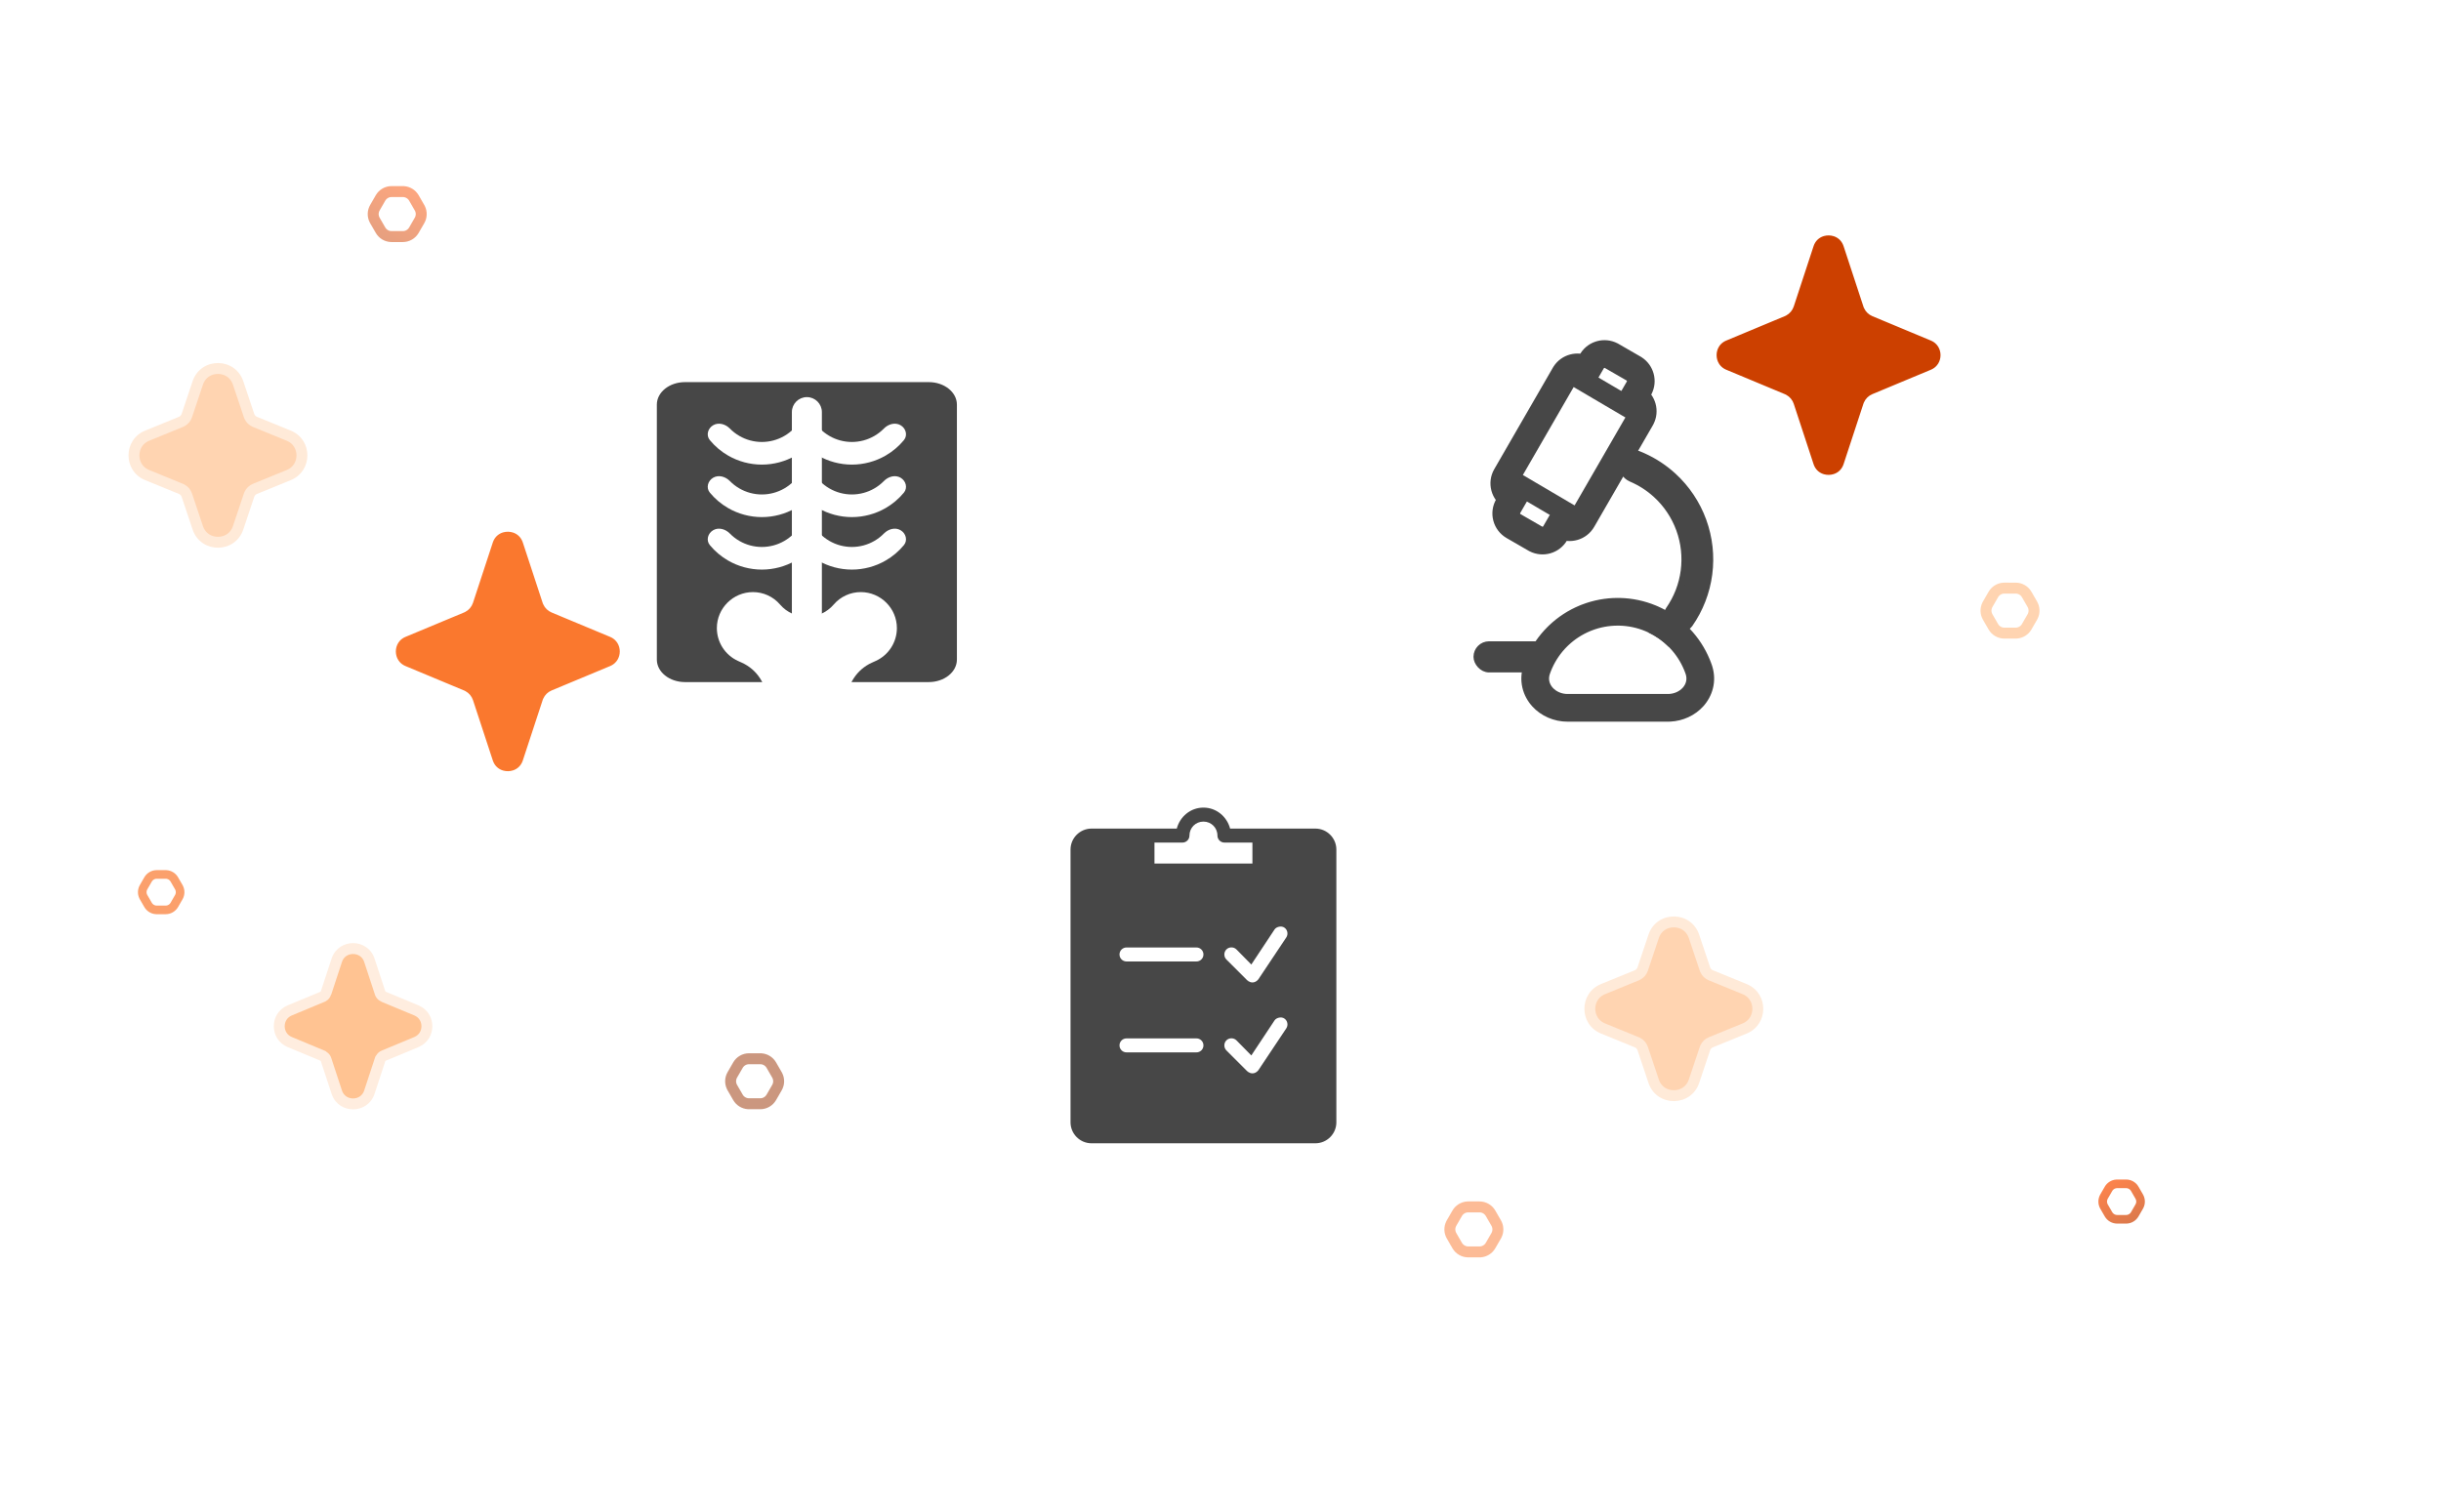 <svg width="560" height="347" viewBox="0 0 560 347" fill="none" xmlns="http://www.w3.org/2000/svg">
<g clip-path="url(#clip0_3422_8607)">
<path opacity="0.7" d="M483.717 272.82C484.103 272.151 484.797 271.723 485.561 271.672L485.715 271.666L487.749 271.666C488.574 271.666 489.336 272.106 489.748 272.82L490.765 274.582C491.152 275.251 491.175 276.066 490.837 276.754L490.765 276.89L489.748 278.651C489.361 279.321 488.668 279.749 487.903 279.8L487.749 279.805L485.715 279.806C484.891 279.805 484.129 279.365 483.716 278.651L482.699 276.89C482.313 276.22 482.29 275.405 482.628 274.717L482.699 274.581L483.717 272.82Z" stroke="url(#paint0_linear_3422_8607)" stroke-width="1.979"/>
<path opacity="0.7" d="M39.995 201.82C39.609 201.151 38.915 200.723 38.15 200.672L37.997 200.666L35.963 200.666C35.138 200.666 34.376 201.106 33.964 201.82L32.947 203.582C32.56 204.251 32.537 205.066 32.875 205.754L32.947 205.89L33.964 207.651C34.351 208.321 35.044 208.749 35.809 208.8L35.962 208.805L37.996 208.806C38.821 208.805 39.583 208.365 39.996 207.651L41.013 205.89C41.399 205.22 41.422 204.405 41.084 203.717L41.013 203.581L39.995 201.82Z" stroke="#FA782E" stroke-width="1.979"/>
<path opacity="0.5" d="M457.299 136.426C457.789 135.576 458.67 135.033 459.64 134.968L459.836 134.961L462.417 134.962C463.463 134.962 464.43 135.52 464.954 136.427L466.244 138.661C466.734 139.511 466.765 140.545 466.336 141.418L466.244 141.591L464.954 143.825C464.463 144.675 463.582 145.219 462.611 145.284L462.416 145.29L459.836 145.29C458.789 145.29 457.823 144.731 457.299 143.825L456.009 141.591C455.519 140.741 455.487 139.706 455.917 138.833L456.008 138.662L457.299 136.426Z" stroke="#FFAA64" stroke-width="2.511"/>
<path opacity="0.5" d="M94.953 45.426C94.463 44.577 93.582 44.033 92.612 43.968L92.416 43.961L89.835 43.962C88.789 43.962 87.822 44.52 87.298 45.427L86.008 47.661C85.518 48.511 85.487 49.545 85.916 50.418L86.008 50.591L87.298 52.825C87.789 53.675 88.67 54.219 89.641 54.284L89.835 54.29L92.416 54.291C93.463 54.29 94.429 53.731 94.953 52.825L96.243 50.591C96.733 49.741 96.765 48.706 96.335 47.833L96.243 47.662L94.953 45.426Z" stroke="url(#paint1_linear_3422_8607)" stroke-width="2.511"/>
<path opacity="0.5" d="M334.299 278.426C334.789 277.576 335.67 277.033 336.64 276.968L336.836 276.961L339.417 276.962C340.463 276.962 341.43 277.52 341.954 278.427L343.244 280.661C343.734 281.511 343.765 282.545 343.336 283.418L343.244 283.591L341.954 285.825C341.463 286.675 340.582 287.219 339.611 287.284L339.416 287.29L336.836 287.29C335.789 287.29 334.823 286.731 334.299 285.825L333.009 283.591C332.519 282.741 332.487 281.706 332.917 280.833L333.008 280.662L334.299 278.426Z" stroke="#FA782E" stroke-width="2.511"/>
<path opacity="0.5" d="M176.953 244.426C176.463 243.576 175.582 243.033 174.612 242.968L174.416 242.961L171.835 242.962C170.789 242.962 169.822 243.52 169.298 244.427L168.008 246.661C167.518 247.511 167.487 248.545 167.916 249.418L168.008 249.591L169.298 251.825C169.789 252.675 170.67 253.219 171.641 253.284L171.835 253.29L174.416 253.29C175.463 253.29 176.429 252.731 176.953 251.825L178.243 249.591C178.733 248.741 178.765 247.706 178.335 246.833L178.244 246.662L176.953 244.426Z" stroke="#993000" stroke-width="2.511"/>
<g filter="url(#filter0_d_3422_8607)">
<path d="M183.914 182.831C218.118 182.831 245.828 155.106 245.828 120.915C245.828 86.725 218.104 59 183.914 59C149.724 59 122 86.725 122 120.915C122 155.106 149.724 182.831 183.914 182.831Z" fill="white"/>
</g>
<g clip-path="url(#clip1_3422_8607)">
<rect width="82.603" height="82.603" transform="translate(143.807 80.805)" fill="white"/>
<path d="M150.69 92.852C150.69 90 153.58 87.689 157.144 87.689H213.073C216.637 87.689 219.527 90 219.527 92.852V151.362C219.527 154.214 216.637 156.525 213.073 156.525H157.144C153.58 156.525 150.69 154.214 150.69 151.362V92.852Z" fill="#474747"/>
<path d="M200.022 152.072L200.896 151.677C203.856 150.339 205.759 147.385 205.759 144.136C205.759 139.579 202.026 135.874 197.469 135.874C195.096 135.874 192.824 136.911 191.279 138.713C188.035 142.497 182.18 142.497 178.936 138.713C177.392 136.911 175.12 135.874 172.747 135.874C168.19 135.874 164.457 139.579 164.457 144.136C164.457 147.385 166.359 150.339 169.32 151.677L170.193 152.072C173.686 153.651 175.93 157.128 175.93 160.96V174.881C175.93 179.95 180.039 184.059 185.108 184.059C190.177 184.059 194.286 179.95 194.286 174.881V160.96C194.286 157.128 196.53 153.651 200.022 152.072Z" fill="white"/>
<path d="M181.667 94.572C181.667 92.672 183.208 91.131 185.109 91.131C187.01 91.131 188.551 92.672 188.551 94.572V146.199C188.551 148.1 187.01 149.641 185.109 149.641C183.208 149.641 181.667 148.1 181.667 146.199V94.572Z" fill="white"/>
<path d="M206.597 97.576C207.84 98.293 208.28 99.9 207.366 101.005C206.196 102.419 204.779 103.619 203.178 104.544C200.823 105.903 198.152 106.619 195.434 106.619C192.715 106.619 190.044 105.903 187.69 104.544C186.088 103.619 184.671 102.419 183.501 101.005C182.587 99.9 183.028 98.293 184.27 97.576C185.512 96.859 187.082 97.316 188.086 98.34C188.737 99.002 189.476 99.577 190.287 100.045C191.852 100.948 193.627 101.424 195.434 101.424C197.24 101.424 199.016 100.948 200.58 100.045C201.391 99.577 202.131 99.002 202.781 98.34C203.785 97.316 205.355 96.859 206.597 97.576Z" fill="white"/>
<path d="M206.597 109.622C207.84 110.34 208.28 111.946 207.366 113.051C206.196 114.465 204.779 115.666 203.178 116.59C200.823 117.949 198.152 118.665 195.434 118.665C192.715 118.665 190.044 117.949 187.69 116.59C186.088 115.666 184.671 114.465 183.501 113.051C182.587 111.946 183.028 110.34 184.27 109.622C185.512 108.905 187.082 109.362 188.086 110.386C188.737 111.049 189.476 111.623 190.287 112.091C191.852 112.995 193.627 113.47 195.434 113.47C197.24 113.47 199.016 112.995 200.58 112.091C201.391 111.623 202.131 111.049 202.781 110.386C203.785 109.362 205.355 108.905 206.597 109.622Z" fill="white"/>
<path d="M206.597 121.669C207.84 122.386 208.28 123.992 207.366 125.097C206.196 126.511 204.779 127.712 203.178 128.636C200.823 129.996 198.152 130.711 195.434 130.711C192.715 130.711 190.044 129.996 187.69 128.636C186.088 127.712 184.671 126.511 183.501 125.097C182.587 123.992 183.028 122.386 184.27 121.669C185.512 120.951 187.082 121.409 188.086 122.432C188.737 123.095 189.476 123.669 190.287 124.138C191.852 125.041 193.627 125.517 195.434 125.517C197.24 125.517 199.016 125.041 200.58 124.138C201.391 123.669 202.131 123.095 202.781 122.432C203.785 121.409 205.355 120.951 206.597 121.669Z" fill="white"/>
<path d="M185.947 97.576C187.189 98.293 187.63 99.9 186.716 101.005C185.545 102.419 184.129 103.619 182.527 104.544C180.173 105.903 177.502 106.619 174.783 106.619C172.064 106.619 169.394 105.903 167.039 104.544C165.438 103.619 164.021 102.419 162.851 101.005C161.936 99.9 162.377 98.293 163.619 97.576C164.862 96.859 166.431 97.316 167.436 98.34C168.086 99.002 168.826 99.577 169.637 100.045C171.201 100.948 172.976 101.424 174.783 101.424C176.59 101.424 178.365 100.948 179.93 100.045C180.741 99.577 181.48 99.002 182.13 98.34C183.135 97.316 184.705 96.859 185.947 97.576Z" fill="white"/>
<path d="M185.947 109.622C187.189 110.34 187.63 111.946 186.716 113.051C185.545 114.465 184.129 115.666 182.527 116.59C180.173 117.949 177.502 118.665 174.783 118.665C172.064 118.665 169.394 117.949 167.039 116.59C165.438 115.666 164.021 114.465 162.851 113.051C161.936 111.946 162.377 110.34 163.619 109.622C164.862 108.905 166.431 109.362 167.436 110.386C168.086 111.049 168.826 111.623 169.637 112.091C171.201 112.995 172.976 113.47 174.783 113.47C176.59 113.47 178.365 112.995 179.93 112.091C180.741 111.623 181.48 111.049 182.13 110.386C183.135 109.362 184.705 108.905 185.947 109.622Z" fill="white"/>
<path d="M185.947 121.669C187.189 122.386 187.63 123.992 186.716 125.097C185.545 126.511 184.129 127.712 182.527 128.636C180.173 129.996 177.502 130.711 174.783 130.711C172.064 130.711 169.394 129.996 167.039 128.636C165.438 127.712 164.021 126.511 162.851 125.097C161.936 123.992 162.377 122.386 163.619 121.669C164.862 120.951 166.431 121.409 167.436 122.432C168.086 123.095 168.826 123.669 169.637 124.138C171.201 125.041 172.976 125.517 174.783 125.517C176.59 125.517 178.365 125.041 179.93 124.138C180.741 123.669 181.48 123.095 182.13 122.432C183.135 121.409 184.705 120.951 185.947 121.669Z" fill="white"/>
</g>
<g filter="url(#filter1_d_3422_8607)">
<path d="M276.048 286.879C310.252 286.879 337.962 259.154 337.962 224.964C337.962 190.773 310.237 163.048 276.048 163.048C241.858 163.048 214.134 190.773 214.134 224.964C214.134 259.154 241.858 286.879 276.048 286.879Z" fill="white"/>
</g>
<path d="M276.087 185.33C273.122 185.33 270.696 187.399 269.969 190.145H250.409C247.758 190.145 245.595 192.308 245.595 194.96V257.549C245.595 260.201 247.758 262.364 250.409 262.364H301.765C304.417 262.364 306.58 260.201 306.58 257.549V194.96C306.58 192.308 304.417 190.145 301.765 190.145H289.026C288.995 190.145 288.957 190.145 288.926 190.145H282.206C281.479 187.399 279.052 185.33 276.087 185.33ZM276.087 188.54C277.88 188.54 279.297 189.957 279.297 191.75C279.297 192.634 280.018 193.355 280.902 193.355H287.321V198.169H264.853V193.355H271.273C272.157 193.355 272.877 192.634 272.877 191.75C272.877 189.957 274.294 188.54 276.087 188.54ZM293.44 212.663C293.841 212.582 294.274 212.619 294.643 212.864C295.383 213.353 295.584 214.381 295.095 215.121L288.675 224.75C288.625 224.825 288.531 224.888 288.475 224.95C288.456 224.969 288.494 224.982 288.475 225.001C288.469 225.007 288.431 224.994 288.425 225.001C288.287 225.132 288.143 225.226 287.973 225.302C287.936 225.32 287.911 225.339 287.873 225.352C287.704 225.414 287.503 225.452 287.321 225.452C287.139 225.452 286.945 225.414 286.77 225.352C286.719 225.333 286.669 225.276 286.619 225.251C286.556 225.22 286.481 225.245 286.419 225.201C286.375 225.17 286.362 225.088 286.318 225.051C286.274 225.019 286.205 225.038 286.168 225.001L281.353 220.186C280.726 219.559 280.726 218.506 281.353 217.879C281.98 217.252 283.033 217.252 283.66 217.879L287.071 221.34L292.387 213.315C292.631 212.945 293.039 212.745 293.44 212.663ZM258.434 217.428H274.482C275.373 217.428 276.087 218.149 276.087 219.033C276.087 219.916 275.373 220.637 274.482 220.637H258.434C257.543 220.637 256.829 219.916 256.829 219.033C256.829 218.149 257.543 217.428 258.434 217.428ZM293.44 233.526C293.841 233.445 294.274 233.483 294.643 233.727C295.383 234.216 295.584 235.244 295.095 235.984L288.675 245.613C288.625 245.688 288.531 245.751 288.475 245.814C288.456 245.833 288.494 245.845 288.475 245.864C288.469 245.87 288.431 245.858 288.425 245.864C288.287 245.996 288.143 246.09 287.973 246.165C287.936 246.184 287.911 246.202 287.873 246.215C287.704 246.278 287.503 246.315 287.321 246.315C287.139 246.315 286.945 246.278 286.77 246.215C286.719 246.196 286.669 246.14 286.619 246.115C286.556 246.083 286.481 246.108 286.419 246.065C286.375 246.033 286.362 245.952 286.318 245.914C286.274 245.883 286.205 245.902 286.168 245.864L281.353 241.049C280.726 240.422 280.726 239.369 281.353 238.742C281.98 238.115 283.033 238.115 283.66 238.742L287.071 242.203L292.387 234.178C292.631 233.809 293.039 233.608 293.44 233.526ZM258.434 238.291H274.482C275.373 238.291 276.087 239.012 276.087 239.896C276.087 240.78 275.373 241.501 274.482 241.501H258.434C257.543 241.501 256.829 240.78 256.829 239.896C256.829 239.012 257.543 238.291 258.434 238.291Z" fill="#474747"/>
<g filter="url(#filter2_d_3422_8607)">
<path d="M368.183 182.831C402.387 182.831 430.097 155.106 430.097 120.915C430.097 86.725 402.372 59 368.183 59C333.993 59 306.269 86.725 306.269 120.915C306.269 155.106 333.993 182.831 368.183 182.831Z" fill="white"/>
</g>
<rect x="338.833" y="147.958" width="16.68" height="5.56" rx="2.78" fill="#474747" stroke="#474747" stroke-width="1.589"/>
<path d="M371.616 140.398L371.694 137.221L371.675 137.221L371.655 137.221L371.616 140.398ZM378.656 141.888L379.908 138.968L379.89 138.96L379.872 138.953L378.656 141.888ZM379.101 142.078L380.388 139.174L380.37 139.166L380.352 139.158L379.101 142.078ZM385.033 146.149L387.305 143.929L387.293 143.916L387.28 143.903L385.033 146.149ZM385.371 146.495L387.672 144.305L387.658 144.289L387.643 144.274L385.371 146.495ZM389.294 152.526L392.246 151.353L392.238 151.332L392.229 151.31L389.294 152.526ZM389.51 153.069L392.48 151.941L392.471 151.919L392.462 151.896L389.51 153.069ZM389.709 153.618L392.731 152.637L392.721 152.608L392.711 152.579L389.709 153.618ZM389.782 153.844L392.819 152.909L392.811 152.886L392.804 152.863L389.782 153.844ZM388.406 159.945L390.767 162.072L390.767 162.072L388.406 159.945ZM383.066 162.422L383.148 165.598L383.189 165.597L383.23 165.595L383.066 162.422ZM382.649 162.433V165.61H382.69L382.731 165.609L382.649 162.433ZM359.616 162.433L359.616 165.61H359.616V162.433ZM353.859 159.945L351.499 162.072L351.499 162.072L353.859 159.945ZM352.557 153.618L349.57 152.534L349.562 152.557L349.554 152.579L352.557 153.618ZM352.756 153.069L349.786 151.941L349.778 151.963L349.769 151.985L352.756 153.069ZM352.972 152.526L350.052 151.275L350.044 151.293L350.036 151.311L352.972 152.526ZM353.162 152.082L350.258 150.794L350.25 150.812L350.242 150.831L353.162 152.082ZM357.233 146.149L355.013 143.877L355 143.89L354.987 143.903L357.233 146.149ZM357.579 145.812L355.389 143.51L355.373 143.525L355.358 143.54L357.579 145.812ZM363.61 141.888L362.43 138.938L362.412 138.945L362.395 138.953L363.61 141.888ZM364.06 141.708L362.917 138.744L362.898 138.751L362.88 138.758L364.06 141.708ZM371.133 140.392L371.171 137.215L371.152 137.215H371.133L371.133 140.392ZM365.285 82.764L362.618 81.038L362.594 81.074L362.572 81.111L365.285 82.764ZM369.61 81.606L371.124 78.812L371.091 78.794L371.058 78.777L369.61 81.606ZM369.762 81.688L371.35 78.936L371.313 78.915L371.276 78.894L369.762 81.688ZM374.748 84.567L376.401 81.853L376.369 81.834L376.337 81.815L374.748 84.567ZM374.896 84.656L376.622 81.989L376.585 81.966L376.549 81.943L374.896 84.656ZM376.054 88.981L378.847 90.495L378.865 90.462L378.882 90.429L376.054 88.981ZM375.972 89.133L378.723 90.722L378.744 90.684L378.765 90.647L375.972 89.133ZM374.764 91.225L372.012 89.636L370.423 92.388L373.175 93.976L374.764 91.225ZM375.193 91.473L376.846 88.76L376.814 88.74L376.782 88.721L375.193 91.473ZM375.341 91.562L377.067 88.895L377.031 88.872L376.994 88.849L375.341 91.562ZM376.499 95.888L379.292 97.401L379.31 97.368L379.327 97.335L376.499 95.888ZM376.417 96.039L379.168 97.628L379.19 97.591L379.21 97.553L376.417 96.039ZM362.981 119.312L365.733 120.9L365.733 120.9L362.981 119.312ZM358.566 120.617L357.039 123.403L357.079 123.425L357.12 123.446L358.566 120.617ZM358.415 120.534L356.827 123.286L356.857 123.303L356.887 123.32L358.415 120.534ZM357.985 120.286L359.574 117.535L356.822 115.946L355.234 118.698L357.985 120.286ZM356.777 122.379L359.529 123.968L359.529 123.967L356.777 122.379ZM352.362 123.685L350.835 126.47L350.875 126.492L350.915 126.513L352.362 123.685ZM352.211 123.602L350.622 126.353L350.653 126.37L350.683 126.387L352.211 123.602ZM347.225 120.723L345.636 123.474L345.636 123.474L347.225 120.723ZM346.001 116.157L343.25 114.568L343.249 114.569L346.001 116.157ZM347.21 114.065L349.961 115.654L351.552 112.899L348.796 111.311L347.21 114.065ZM346.779 113.816L345.191 116.568L345.194 116.57L346.779 113.816ZM345.556 109.25L348.307 110.839L348.307 110.839L345.556 109.25ZM358.991 85.979L356.278 84.326L356.259 84.358L356.24 84.39L358.991 85.979ZM359.081 85.831L356.414 84.105L356.39 84.141L356.368 84.178L359.081 85.831ZM363.406 84.673L364.92 81.88L364.887 81.862L364.853 81.844L363.406 84.673ZM363.558 84.755L365.146 82.003L365.109 81.982L365.071 81.962L363.558 84.755ZM363.987 85.003L362.399 87.754L365.15 89.343L366.739 86.592L363.987 85.003ZM365.195 82.911L362.482 81.258L362.463 81.29L362.444 81.322L365.195 82.911ZM371.616 140.398L371.538 143.574C373.564 143.623 375.566 144.046 377.44 144.823L378.656 141.888L379.872 138.953C377.274 137.876 374.501 137.29 371.694 137.221L371.616 140.398ZM378.656 141.888L377.405 144.808L377.849 144.998L379.101 142.078L380.352 139.158L379.908 138.968L378.656 141.888ZM379.101 142.078L377.813 144.983C379.665 145.804 381.352 146.961 382.787 148.396L385.033 146.149L387.28 143.903C385.292 141.916 382.956 140.312 380.388 139.174L379.101 142.078ZM385.033 146.149L382.761 148.37L383.099 148.716L385.371 146.495L387.643 144.274L387.305 143.929L385.033 146.149ZM385.371 146.495L383.07 148.686C384.467 150.153 385.582 151.868 386.359 153.742L389.294 152.526L392.229 151.31C391.154 148.714 389.609 146.339 387.672 144.305L385.371 146.495ZM389.294 152.526L386.342 153.7L386.557 154.243L389.51 153.069L392.462 151.896L392.246 151.353L389.294 152.526ZM389.51 153.069L386.54 154.197C386.598 154.35 386.654 154.504 386.707 154.658L389.709 153.618L392.711 152.579C392.637 152.365 392.56 152.152 392.48 151.941L389.51 153.069ZM389.709 153.618L386.687 154.599L386.76 154.825L389.782 153.844L392.804 152.863L392.731 152.637L389.709 153.618ZM389.782 153.844L386.746 154.779C387.097 155.919 386.79 156.993 386.046 157.819L388.406 159.945L390.767 162.072C392.836 159.775 393.9 156.42 392.819 152.909L389.782 153.844ZM388.406 159.945L386.046 157.819C385.32 158.625 384.183 159.183 382.903 159.249L383.066 162.422L383.23 165.595C386.101 165.446 388.851 164.199 390.767 162.072L388.406 159.945ZM383.066 162.422L382.985 159.246L382.568 159.257L382.649 162.433L382.731 165.609L383.148 165.598L383.066 162.422ZM382.649 162.433V159.256H359.616V162.433V165.61H382.649V162.433ZM359.616 162.433L359.616 159.256C358.239 159.256 356.996 158.68 356.22 157.819L353.859 159.945L351.499 162.072C353.541 164.339 356.533 165.61 359.616 165.61L359.616 162.433ZM353.859 159.945L356.22 157.819C355.454 156.969 355.145 155.853 355.559 154.657L352.557 153.618L349.554 152.579C348.301 156.199 349.361 159.698 351.499 162.072L353.859 159.945ZM352.557 153.618L355.543 154.702L355.742 154.153L352.756 153.069L349.769 151.985L349.57 152.534L352.557 153.618ZM352.756 153.069L355.726 154.197C355.783 154.048 355.843 153.896 355.907 153.742L352.972 152.526L350.036 151.311C349.951 151.517 349.867 151.727 349.786 151.941L352.756 153.069ZM352.972 152.526L355.892 153.778L356.082 153.334L353.162 152.082L350.242 150.831L350.052 151.275L352.972 152.526ZM353.162 152.082L356.067 153.37C356.888 151.517 358.045 149.831 359.48 148.396L357.233 146.149L354.987 143.903C353 145.89 351.396 148.227 350.258 150.794L353.162 152.082ZM357.233 146.149L359.454 148.422L359.8 148.084L357.579 145.812L355.358 143.54L355.013 143.877L357.233 146.149ZM357.579 145.812L359.77 148.113C361.238 146.715 362.952 145.599 364.826 144.823L363.61 141.888L362.395 138.953C359.797 140.029 357.422 141.575 355.389 143.51L357.579 145.812ZM363.61 141.888L364.79 144.838L365.24 144.658L364.06 141.708L362.88 138.758L362.43 138.938L363.61 141.888ZM364.06 141.708L365.203 144.672C367.093 143.943 369.104 143.569 371.133 143.569L371.133 140.392L371.133 137.215C368.322 137.215 365.537 137.733 362.917 138.744L364.06 141.708ZM371.133 140.392L371.094 143.568L371.578 143.574L371.616 140.398L371.655 137.221L371.171 137.215L371.133 140.392ZM365.285 82.764L367.953 84.49C367.974 84.457 368.003 84.434 368.047 84.422C368.09 84.411 368.128 84.416 368.163 84.434L369.61 81.606L371.058 78.777C368.084 77.256 364.434 78.231 362.618 81.038L365.285 82.764ZM369.61 81.606L368.097 84.399L368.248 84.481L369.762 81.688L371.276 78.894L371.124 78.812L369.61 81.606ZM369.762 81.688L368.173 84.439L373.16 87.318L374.748 84.567L376.337 81.815L371.35 78.936L369.762 81.688ZM374.748 84.567L373.095 87.28L373.242 87.369L374.896 84.656L376.549 81.943L376.401 81.853L374.748 84.567ZM374.896 84.656L373.17 87.324C373.202 87.345 373.225 87.374 373.237 87.418C373.249 87.462 373.243 87.499 373.226 87.534L376.054 88.981L378.882 90.429C380.404 87.455 379.427 83.805 376.622 81.989L374.896 84.656ZM376.054 88.981L373.26 87.468L373.178 87.619L375.972 89.133L378.765 90.647L378.847 90.495L376.054 88.981ZM375.972 89.133L373.22 87.544L372.012 89.636L374.764 91.225L377.515 92.814L378.723 90.722L375.972 89.133ZM374.764 91.225L373.175 93.976L373.605 94.224L375.193 91.473L376.782 88.721L376.352 88.473L374.764 91.225ZM375.193 91.473L373.54 94.186L373.688 94.276L375.341 91.562L376.994 88.849L376.846 88.76L375.193 91.473ZM375.341 91.562L373.615 94.23C373.647 94.251 373.67 94.281 373.682 94.324C373.694 94.368 373.689 94.405 373.671 94.44L376.499 95.888L379.327 97.335C380.849 94.361 379.873 90.711 377.067 88.895L375.341 91.562ZM376.499 95.888L373.706 94.374L373.624 94.525L376.417 96.039L379.21 97.553L379.292 97.401L376.499 95.888ZM376.417 96.039L373.666 94.451L360.23 117.723L362.981 119.312L365.733 120.9L379.168 97.628L376.417 96.039ZM362.981 119.312L360.23 117.723C360.216 117.747 360.203 117.761 360.19 117.771C360.175 117.782 360.157 117.792 360.134 117.799C360.088 117.812 360.049 117.807 360.013 117.789L358.566 120.617L357.12 123.446C360.192 125.017 363.988 123.922 365.733 120.9L362.981 119.312ZM358.566 120.617L360.094 117.832L359.943 117.749L358.415 120.534L356.887 123.32L357.039 123.403L358.566 120.617ZM358.415 120.534L360.003 117.783L359.574 117.535L357.985 120.286L356.397 123.038L356.827 123.286L358.415 120.534ZM357.985 120.286L355.234 118.698L354.026 120.791L356.777 122.379L359.529 123.967L360.737 121.874L357.985 120.286ZM356.777 122.379L354.026 120.79C353.982 120.866 353.885 120.895 353.809 120.856L352.362 123.685L350.915 126.513C353.988 128.085 357.784 126.989 359.529 123.968L356.777 122.379ZM352.362 123.685L353.89 120.899L353.739 120.816L352.211 123.602L350.683 126.387L350.835 126.47L352.362 123.685ZM352.211 123.602L353.8 120.85L348.813 117.971L347.225 120.723L345.636 123.474L350.622 126.353L352.211 123.602ZM347.225 120.723L348.813 117.971C348.734 117.925 348.707 117.824 348.753 117.746L346.001 116.157L343.249 114.569C341.449 117.688 342.519 121.674 345.636 123.474L347.225 120.723ZM346.001 116.157L348.752 117.747L349.961 115.654L347.21 114.065L344.459 112.475L343.25 114.568L346.001 116.157ZM347.21 114.065L348.796 111.311L348.365 111.063L346.779 113.816L345.194 116.57L345.624 116.818L347.21 114.065ZM346.779 113.816L348.368 111.065C348.289 111.019 348.262 110.917 348.307 110.839L345.556 109.25L342.804 107.662C341.004 110.78 342.073 114.768 345.191 116.568L346.779 113.816ZM345.556 109.25L348.307 110.839L361.743 87.567L358.991 85.979L356.24 84.39L342.804 107.662L345.556 109.25ZM358.991 85.979L361.704 87.632L361.794 87.484L359.081 85.831L356.368 84.178L356.278 84.326L358.991 85.979ZM359.081 85.831L361.749 87.557C361.769 87.525 361.799 87.502 361.843 87.49C361.886 87.478 361.924 87.483 361.959 87.501L363.406 84.673L364.853 81.844C361.88 80.323 358.23 81.299 356.414 84.105L359.081 85.831ZM363.406 84.673L361.893 87.466L362.044 87.548L363.558 84.755L365.071 81.962L364.92 81.88L363.406 84.673ZM363.558 84.755L361.969 87.506L362.399 87.754L363.987 85.003L365.576 82.251L365.146 82.003L363.558 84.755ZM363.987 85.003L366.739 86.592L367.947 84.5L365.195 82.911L362.444 81.322L361.236 83.414L363.987 85.003ZM365.195 82.911L367.908 84.564L367.998 84.417L365.285 82.764L362.572 81.111L362.482 81.258L365.195 82.911Z" fill="#474747"/>
<path d="M373.702 109.49C373.864 109.596 374.036 109.691 374.216 109.77L374.259 109.789C376.356 110.683 378.293 111.928 379.984 113.477C382.379 115.67 384.209 118.408 385.321 121.459C386.433 124.51 386.794 127.783 386.372 131.003C385.95 134.223 384.759 137.293 382.899 139.955C382.25 140.883 382.474 142.203 383.396 142.86C383.697 143.075 383.992 143.297 384.281 143.528C385.305 144.342 386.825 144.295 387.575 143.223C389.96 139.81 391.488 135.873 392.028 131.744C392.569 127.615 392.107 123.417 390.681 119.505C389.255 115.593 386.908 112.082 383.837 109.27C381.795 107.399 379.473 105.874 376.964 104.746C376.809 104.676 376.653 104.608 376.496 104.541C376.25 104.436 376.001 104.335 375.751 104.237C374.283 103.665 372.711 104.582 372.303 106.104C371.951 107.42 372.587 108.753 373.702 109.49Z" fill="#474747"/>
<path d="M383.397 147.881C383.381 147.866 383.366 147.85 383.35 147.834C381.96 146.444 380.344 145.303 378.574 144.459M374.216 109.77C374.036 109.691 373.864 109.596 373.702 109.49C372.587 108.753 371.951 107.42 372.303 106.104C372.711 104.582 374.283 103.665 375.751 104.237C376.001 104.335 376.25 104.436 376.496 104.541C376.653 104.608 376.809 104.676 376.964 104.746C379.473 105.874 381.795 107.399 383.837 109.27C386.908 112.082 389.255 115.593 390.681 119.505C392.107 123.417 392.569 127.615 392.028 131.744C391.488 135.873 389.96 139.81 387.575 143.223V143.223C386.825 144.295 385.305 144.342 384.281 143.528C383.992 143.297 383.697 143.075 383.396 142.86C382.474 142.203 382.25 140.883 382.899 139.955V139.955C384.759 137.293 385.95 134.223 386.372 131.003C386.794 127.783 386.433 124.51 385.321 121.459C384.209 118.408 382.379 115.67 379.984 113.477C378.293 111.928 376.356 110.683 374.259 109.789L374.216 109.77Z" stroke="#474747" stroke-width="1.589"/>
<line x1="361.486" y1="86.334" x2="374.989" y2="94.276" stroke="#474747" stroke-width="4.766"/>
<line x1="347.984" y1="110.956" x2="361.487" y2="118.899" stroke="#474747" stroke-width="4.766"/>
<path opacity="0.7" d="M76.144 219.776C77.843 215.237 84.391 215.31 85.933 219.996L88.392 227.471L88.408 227.509C88.429 227.544 88.462 227.573 88.501 227.589L95.988 230.706L96.186 230.792C100.186 232.638 100.186 238.362 96.186 240.208L95.988 240.294L88.501 243.411C88.462 243.427 88.429 243.456 88.408 243.491L88.392 243.529L85.933 251.004C84.391 255.69 77.843 255.763 76.144 251.224L76.067 251.004L73.608 243.529C73.595 243.489 73.57 243.455 73.536 243.432L73.499 243.411L66.012 240.294C61.749 238.519 61.749 232.481 66.012 230.706L73.499 227.589L73.536 227.568C73.57 227.545 73.595 227.511 73.608 227.471L76.067 219.996L76.144 219.776Z" fill="#FFAA64" stroke="white" stroke-width="5"/>
<path opacity="0.5" d="M44.273 87.24C46.297 81.916 53.977 82.002 55.819 87.498L58.323 94.967L58.368 95.082C58.488 95.342 58.703 95.55 58.972 95.659L66.703 98.818L66.939 98.919C71.714 101.086 71.714 107.914 66.939 110.081L66.703 110.182L58.972 113.341C58.703 113.45 58.488 113.658 58.368 113.918L58.323 114.033L55.819 121.502C53.977 126.998 46.297 127.084 44.273 121.76L44.181 121.502L41.677 114.033C41.585 113.759 41.393 113.53 41.141 113.394L41.028 113.341L33.297 110.182C28.209 108.103 28.208 100.897 33.297 98.818L41.028 95.659L41.141 95.606C41.393 95.47 41.585 95.242 41.677 94.967L44.181 87.498L44.273 87.24Z" fill="#FFAA64" stroke="white" stroke-width="5"/>
<path opacity="0.5" d="M378.272 214.24C380.297 208.916 387.977 209.002 389.819 214.498L392.323 221.967L392.368 222.082C392.488 222.342 392.703 222.55 392.972 222.659L400.703 225.818L400.938 225.919C405.714 228.086 405.714 234.914 400.938 237.081L400.703 237.182L392.972 240.341C392.703 240.45 392.488 240.658 392.368 240.918L392.323 241.033L389.819 248.502C387.977 253.998 380.297 254.084 378.272 248.76L378.181 248.502L375.677 241.033C375.585 240.759 375.393 240.53 375.141 240.394L375.028 240.341L367.297 237.182C362.208 235.103 362.208 227.897 367.297 225.818L375.028 222.659L375.141 222.606C375.393 222.47 375.585 222.241 375.677 221.967L378.181 214.498L378.272 214.24Z" fill="#FFAA64" stroke="white" stroke-width="5"/>
<path d="M110.76 123.486C112.765 118.117 120.511 118.204 122.331 123.747L126.863 137.55L126.908 137.665C127.026 137.926 127.24 138.134 127.507 138.245L140.911 143.835L141.144 143.938C145.867 146.121 145.867 152.879 141.144 155.062L140.911 155.165L127.507 160.755C127.24 160.866 127.026 161.074 126.908 161.335L126.863 161.45L122.331 175.253C120.511 180.796 112.765 180.883 110.76 175.514L110.669 175.253L106.137 161.45C106.046 161.175 105.855 160.947 105.604 160.809L105.493 160.755L92.089 155.165C87.055 153.066 87.055 145.934 92.089 143.835L105.493 138.245L105.604 138.191C105.855 138.053 106.046 137.825 106.137 137.55L110.669 123.747L110.76 123.486Z" fill="#FA782E" stroke="white" stroke-width="5"/>
<path d="M413.76 55.486C415.765 50.117 423.511 50.204 425.331 55.747L429.863 69.55L429.908 69.665C430.026 69.926 430.24 70.134 430.507 70.245L443.911 75.835L444.144 75.938C448.867 78.121 448.867 84.879 444.144 87.062L443.911 87.165L430.507 92.755C430.24 92.866 430.026 93.074 429.908 93.335L429.863 93.45L425.331 107.253C423.511 112.796 415.765 112.883 413.76 107.514L413.669 107.253L409.137 93.45C409.046 93.175 408.855 92.947 408.604 92.809L408.493 92.755L395.089 87.165C390.055 85.066 390.055 77.934 395.089 75.835L408.493 70.245L408.604 70.191C408.855 70.053 409.046 69.825 409.137 69.55L413.669 55.747L413.76 55.486Z" fill="#CC4000" stroke="white" stroke-width="5"/>
</g>
<defs>
<filter id="filter0_d_3422_8607" x="83.875" y="33.584" width="200.077" height="200.08" filterUnits="userSpaceOnUse" color-interpolation-filters="sRGB">
<feFlood flood-opacity="0" result="BackgroundImageFix"/>
<feColorMatrix in="SourceAlpha" type="matrix" values="0 0 0 0 0 0 0 0 0 0 0 0 0 0 0 0 0 0 127 0" result="hardAlpha"/>
<feOffset dy="12.708"/>
<feGaussianBlur stdDeviation="19.062"/>
<feColorMatrix type="matrix" values="0 0 0 0 0 0 0 0 0 0 0 0 0 0 0 0 0 0 0.2 0"/>
<feBlend mode="normal" in2="BackgroundImageFix" result="effect1_dropShadow_3422_8607"/>
<feBlend mode="normal" in="SourceGraphic" in2="effect1_dropShadow_3422_8607" result="shape"/>
</filter>
<filter id="filter1_d_3422_8607" x="176.009" y="137.632" width="200.077" height="200.08" filterUnits="userSpaceOnUse" color-interpolation-filters="sRGB">
<feFlood flood-opacity="0" result="BackgroundImageFix"/>
<feColorMatrix in="SourceAlpha" type="matrix" values="0 0 0 0 0 0 0 0 0 0 0 0 0 0 0 0 0 0 127 0" result="hardAlpha"/>
<feOffset dy="12.708"/>
<feGaussianBlur stdDeviation="19.062"/>
<feColorMatrix type="matrix" values="0 0 0 0 0 0 0 0 0 0 0 0 0 0 0 0 0 0 0.2 0"/>
<feBlend mode="normal" in2="BackgroundImageFix" result="effect1_dropShadow_3422_8607"/>
<feBlend mode="normal" in="SourceGraphic" in2="effect1_dropShadow_3422_8607" result="shape"/>
</filter>
<filter id="filter2_d_3422_8607" x="268.144" y="33.584" width="200.077" height="200.08" filterUnits="userSpaceOnUse" color-interpolation-filters="sRGB">
<feFlood flood-opacity="0" result="BackgroundImageFix"/>
<feColorMatrix in="SourceAlpha" type="matrix" values="0 0 0 0 0 0 0 0 0 0 0 0 0 0 0 0 0 0 127 0" result="hardAlpha"/>
<feOffset dy="12.708"/>
<feGaussianBlur stdDeviation="19.062"/>
<feColorMatrix type="matrix" values="0 0 0 0 0 0 0 0 0 0 0 0 0 0 0 0 0 0 0.2 0"/>
<feBlend mode="normal" in2="BackgroundImageFix" result="effect1_dropShadow_3422_8607"/>
<feBlend mode="normal" in="SourceGraphic" in2="effect1_dropShadow_3422_8607" result="shape"/>
</filter>
<linearGradient id="paint0_linear_3422_8607" x1="483.812" y1="270.677" x2="489.653" y2="280.794" gradientUnits="userSpaceOnUse">
<stop stop-color="#FE5000"/>
<stop offset="1" stop-color="#CC4000"/>
</linearGradient>
<linearGradient id="paint1_linear_3422_8607" x1="94.832" y1="42.706" x2="87.42" y2="55.545" gradientUnits="userSpaceOnUse">
<stop stop-color="#FE5000"/>
<stop offset="1" stop-color="#CC4000"/>
</linearGradient>
<clipPath id="clip0_3422_8607">
<rect width="560" height="346.106" fill="white"/>
</clipPath>
<clipPath id="clip1_3422_8607">
<rect width="82.603" height="82.603" fill="white" transform="translate(143.807 80.805)"/>
</clipPath>
</defs>
</svg>
